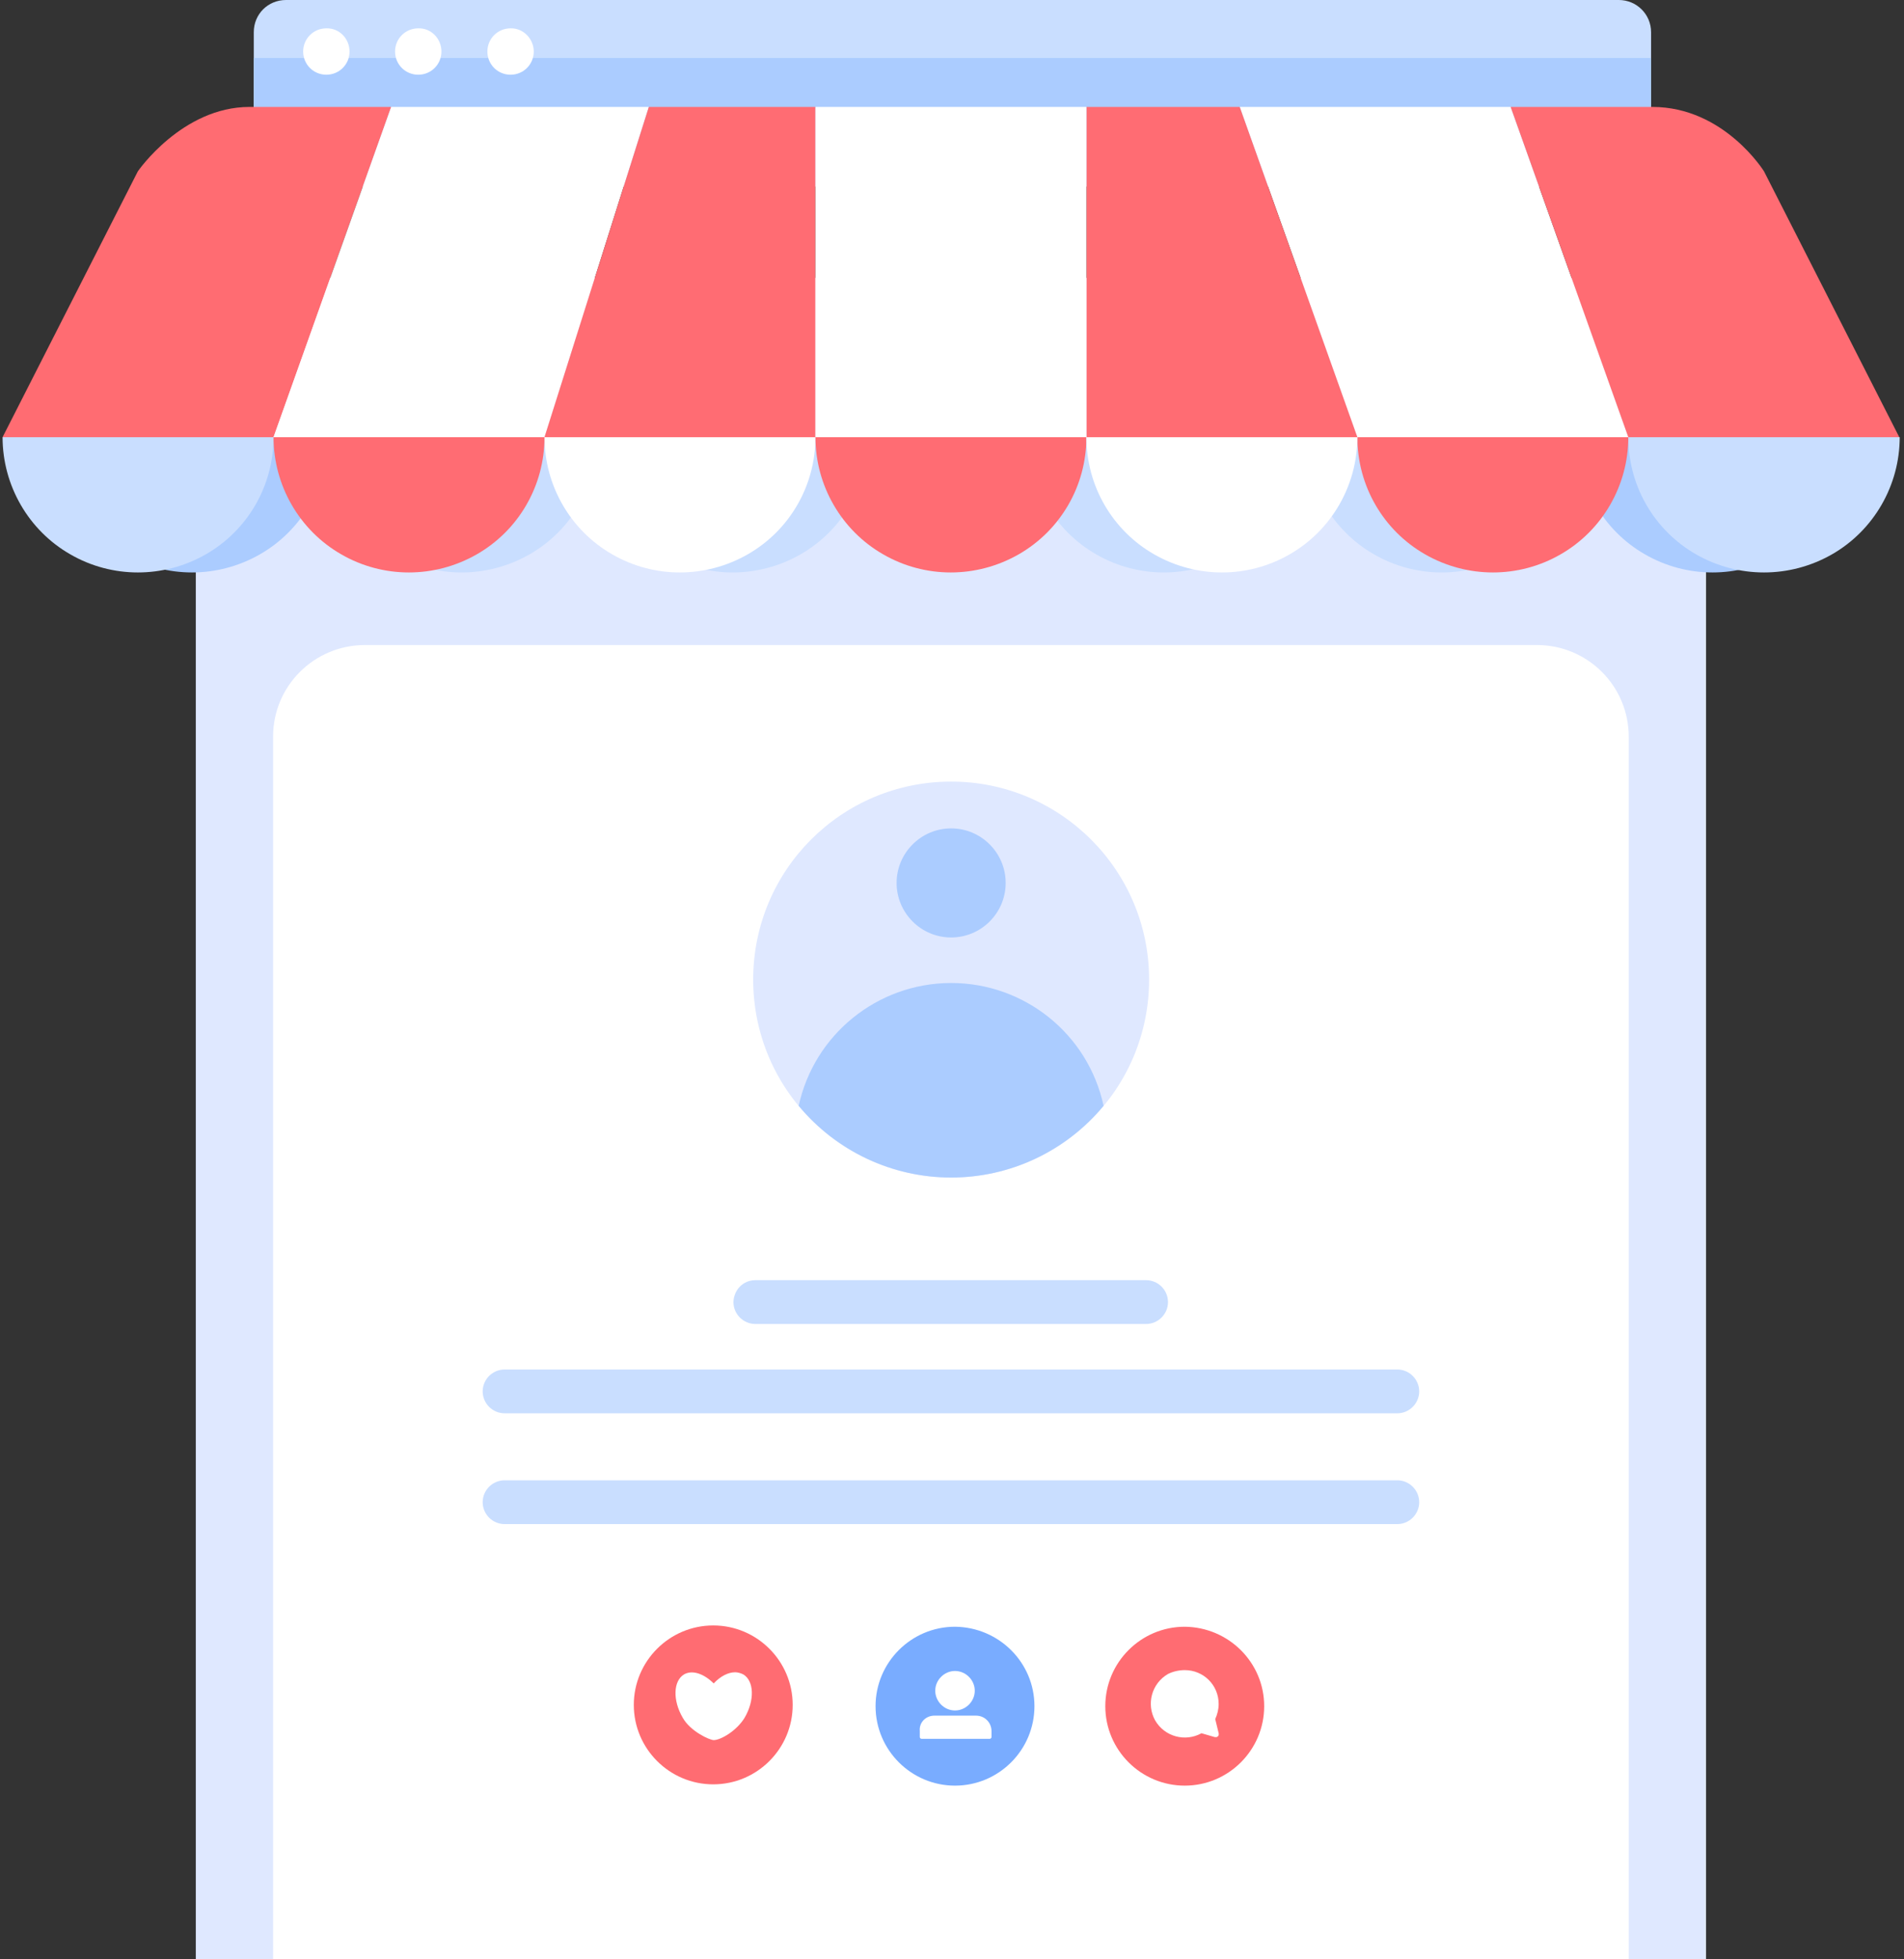 <?xml version="1.0" encoding="utf-8"?>
<!-- Generator: Adobe Illustrator 25.0.0, SVG Export Plug-In . SVG Version: 6.00 Build 0)  -->
<svg version="1.1" id="Layer_1" xmlns="http://www.w3.org/2000/svg" xmlns:xlink="http://www.w3.org/1999/xlink" x="0px" y="0px"
	 viewBox="0 0 443.4 456.2" style="enable-background:new 0 0 443.4 456.2;" xml:space="preserve">
<rect x="0" y="0" width="443.4" height="456.2" fill="#333333" stroke="none"/>
<style type="text/css">
	.st0{opacity:0.998;fill:#DFE8FF;enable-background:new    ;}
	.st1{opacity:0.998;fill:#FFFFFF;enable-background:new    ;}
	.st2{opacity:0.998;fill:#C9DEFF;enable-background:new    ;}
	.st3{opacity:0.998;fill:#ABCCFF;enable-background:new    ;}
	.st4{opacity:0.998;fill:#FF6C72;enable-background:new    ;}
	.st5{opacity:0.998;fill:#FF6C73;enable-background:new    ;}
	.st6{display:none;}
	.st7{display:inline;}
	.st8{fill-rule:evenodd;clip-rule:evenodd;fill:#FF6C72;}
	.st9{display:inline;fill-rule:evenodd;clip-rule:evenodd;fill:#FFFFFF;}
	.st10{display:inline;opacity:0.998;fill:#FFFFFF;enable-background:new    ;}
	.st11{display:inline;fill:#FFFFFF;}
	.st12{opacity:0.998;fill:#79ACFF;enable-background:new    ;}
	.st13{fill-rule:evenodd;clip-rule:evenodd;fill:#FFFFFF;}
	.st14{fill:#FFFFFF;}
</style>
<path id="rect18935-5-1" class="st0" d="M67,64.7h308.9c11.8,0,21.4,9.5,21.4,21.4v580.6c0,11.8-9.5,21.4-21.4,21.4H67
	c-11.8,0-21.4-9.5-21.4-21.4V86.1C45.6,74.3,55.2,64.7,67,64.7z"/>
<path id="path19098-6-2" class="st1" d="M85,150.2h272.9c11.8,0,21.4,9.5,21.4,21.4v477.2c0,11.8-9.5,21.4-21.4,21.4H85
	c-11.8,0-21.4-9.5-21.4-21.4V171.5C63.6,159.7,73.2,150.2,85,150.2z"/>
<path id="path18938-4-1" class="st2" d="M66.6,0h310.4c4.1,0,7.5,3.3,7.5,7.5v28.4c0,4.1-3.3,7.5-7.5,7.5H66.6
	c-4.1,0-7.5-3.3-7.5-7.5V7.5C59.1,3.3,62.4,0,66.6,0z"/>
<path id="path18940-65-1" class="st3" d="M59.1,13.5v22.4c0,4.1,3.3,7.5,7.5,7.5h310.4c4.1,0,7.5-3.3,7.5-7.5V13.5H59.1z"/>
<path id="path18942-2-4" class="st3" d="M76.3,101.8c0,11.3-6,21.7-15.8,27.3c-9.8,5.6-21.8,5.6-31.5,0
	c-9.8-5.6-15.8-16.1-15.8-27.3h31.6H76.3z"/>
<path id="path18944-2-0" class="st2" d="M63.7,101.8c0,11.3-6,21.7-15.8,27.3c-9.8,5.6-21.8,5.6-31.5,0
	c-9.8-5.6-15.8-16.1-15.8-27.3h31.5H63.7z"/>
<path id="path18948-7-2" class="st4" d="M0.6,101.8l31.5-61.9c0,0,10.3-15,26-15h33l-27.4,76.9H34.4H0.6z"/>
<path id="path18952-64-1" class="st1" d="M63.7,101.8l27.4-76.9h60l-24.3,76.9l-32.3,15.9L63.7,101.8z"/>
<path id="path18956-3-0" class="st2" d="M139.1,101.8c0,11.3-6,21.7-15.8,27.3c-9.8,5.6-21.8,5.6-31.5,0C82,123.5,76,113.1,76,101.8
	h31.5H139.1z"/>
<path id="path18958-8-4" class="st5" d="M126.8,101.8c0,11.3-6,21.7-15.8,27.3c-9.8,5.6-21.8,5.6-31.5,0
	c-9.8-5.6-15.8-16.1-15.8-27.3h31.5H126.8z"/>
<path id="path18490-8-9" class="st2" d="M202.2,101.8c0,11.3-6,21.7-15.8,27.3c-9.8,5.6-21.8,5.6-31.5,0
	c-9.8-5.6-15.8-16.1-15.8-27.3h31.5H202.2z"/>
<path id="path18960-7-7" class="st1" d="M189.9,101.8c0,11.3-6,21.7-15.8,27.3c-9.8,5.6-21.8,5.6-31.5,0
	c-9.8-5.6-15.8-16.1-15.8-27.3h31.5H189.9z"/>
<path id="path18962-0-3" class="st2" d="M302.6,101.8c0,11.3-6,21.7-15.8,27.3c-9.8,5.6-21.8,5.6-31.5,0
	c-9.8-5.6-15.8-16.1-15.8-27.3H271H302.6z"/>
<path id="path18964-0-6" class="st5" d="M253,101.8c0,11.3-6,21.7-15.8,27.3c-9.8,5.6-21.8,5.6-31.5,0c-9.8-5.6-15.8-16.1-15.8-27.3
	h31.5H253z"/>
<path id="path18966-6-3" class="st5" d="M189.9,101.8h-63.1l24.3-76.9h38.8V101.8z"/>
<path id="path18968-5-5" class="st3" d="M430.4,101.8c0,11.3-6,21.7-15.8,27.3c-9.8,5.6-21.8,5.6-31.5,0
	c-9.8-5.6-15.8-16.1-15.8-27.3h31.5H430.4z"/>
<path id="path18970-0-4" class="st2" d="M379.2,101.8c0,11.3,6,21.7,15.8,27.3c9.8,5.6,21.8,5.6,31.6,0c9.8-5.6,15.8-16.1,15.8-27.3
	h-31.5H379.2z"/>
<path id="path18972-1-1" class="st1" d="M379.2,101.8l-27.4-76.9h-63.1l27.4,76.9l32.3,15.9L379.2,101.8z"/>
<path id="path18974-46-3" class="st5" d="M442.3,101.8l-31.5-61.9c0,0-9.3-15-26-15h-33l27.4,76.9h29.3H442.3z"/>
<path id="path18976-9-2" class="st5" d="M316.1,101.8l-27.4-76.9H253v76.9l32.3,15.9L316.1,101.8z"/>
<path id="path18978-6-0" class="st2" d="M367.3,101.8c0,11.3-6,21.7-15.8,27.3c-9.8,5.6-21.8,5.6-31.5,0
	c-9.8-5.6-15.8-16.1-15.8-27.3h31.5H367.3z"/>
<path id="path18982-7-2" class="st5" d="M316.1,101.8c0,11.3,6,21.7,15.8,27.3c9.8,5.6,21.8,5.6,31.5,0c9.8-5.6,15.8-16.1,15.8-27.3
	h-31.5H316.1z"/>
<path id="path18984-8-6" class="st1" d="M253,101.8c0,11.3,6,21.7,15.8,27.3c9.8,5.6,21.8,5.6,31.5,0c9.8-5.6,15.8-16.1,15.8-27.3
	h-31.5H253z"/>
<path id="path18986-5-2" class="st1" d="M189.9,101.8H253V24.9h-63.1V101.8z"/>
<path id="path19091-42-6" class="st1" d="M81.4,12c0,3-2.4,5.4-5.4,5.4c-3,0-5.4-2.4-5.4-5.4c0-3,2.4-5.4,5.4-5.4
	C79,6.5,81.4,9,81.4,12z"/>
<path id="path19094-5-1" class="st1" d="M102.8,12c0,3-2.4,5.4-5.4,5.4c-3,0-5.4-2.4-5.4-5.4c0-3,2.4-5.4,5.4-5.4
	C100.4,6.5,102.8,9,102.8,12z"/>
<path id="path19096-0-6" class="st1" d="M124.3,12c0,3-2.4,5.4-5.4,5.4c-3,0-5.4-2.4-5.4-5.4c0-3,2.4-5.4,5.4-5.4
	C121.8,6.5,124.3,9,124.3,12z"/>
<g>
	<path id="path17482-8-1-8" class="st2" d="M117.5,318.9h207.9c2.8,0,5.1,2.3,5.1,5.1s-2.3,5.1-5.1,5.1H117.5
		c-1.4,0-2.7-0.6-3.6-1.5c-0.9-0.9-1.5-2.2-1.5-3.6c0-1.4,0.6-2.7,1.5-3.6C114.8,319.5,116.1,318.9,117.5,318.9L117.5,318.9z"/>
	<path id="path17484-4-6-2" class="st2" d="M175.9,298.1h91c2.8,0,5.1,2.3,5.1,5.1c0,2.8-2.3,5.1-5.1,5.1h-91
		c-2.8,0-5.1-2.3-5.1-5.1C170.9,300.3,173.1,298.1,175.9,298.1z"/>
	<path id="path18597-5-9" class="st2" d="M117.5,344.7h207.9c2.8,0,5.1,2.3,5.1,5.1c0,2.8-2.3,5.1-5.1,5.1H117.5
		c-1.4,0-2.7-0.6-3.6-1.5c-0.9-0.9-1.5-2.2-1.5-3.6c0-1.4,0.6-2.7,1.5-3.6C114.8,345.3,116.1,344.7,117.5,344.7z"/>
</g>
<path id="path18601-6-9" class="st0" d="M267.6,228.1c0,25.5-20.6,46.1-46.1,46.1c0,0,0,0,0,0c-25.5,0-46.1-20.6-46.1-46.1
	c0-25.5,20.6-46.1,46.1-46.1C246.9,182,267.6,202.6,267.6,228.1C267.6,228.1,267.6,228.1,267.6,228.1z"/>
<path id="path18604-07-9" class="st3" d="M221.3,228.9c-17,0.1-31.7,12-35.3,28.6c8.8,10.6,21.8,16.7,35.5,16.7
	c13.7,0,26.7-6.1,35.5-16.7c-3.6-16.7-18.4-28.6-35.5-28.6C221.4,228.9,221.3,228.9,221.3,228.9L221.3,228.9z"/>
<path id="path18609-0-6" class="st3" d="M234.2,205.6c0,7-5.7,12.7-12.7,12.7c-7,0-12.7-5.7-12.7-12.7c0-7,5.7-12.7,12.7-12.7h0
	C228.5,192.9,234.2,198.6,234.2,205.6L234.2,205.6"/>
<g class="st6">
	<g class="st7">
		<path class="st8" d="M205.6,380.9h33.7c1.7,0,3,1.3,3,3v23.8c0,1.7-1.4,3-3,3h-9.6l-5.2,6.2c-0.9,1.1-2.6,1.3-3.7,0.4
			c-0.2-0.1-0.3-0.3-0.4-0.4l-5.1-6.2h-9.6c-1.7,0-3-1.4-3-3v-23.8C202.6,382.2,203.9,380.9,205.6,380.9z"/>
	</g>
	<path class="st9" d="M217.6,397h9.7c2,0,3.6,1.6,3.6,3.6v1.4c0,0.2-0.2,0.4-0.4,0.4h-15.9c-0.2,0-0.4-0.2-0.4-0.4v-1.4
		C214,398.6,215.6,397,217.6,397L217.6,397z M222.4,386.6c2.5,0,4.6,2.1,4.6,4.6c0,2.5-2.1,4.6-4.6,4.6c-2.5,0-4.6-2.1-4.6-4.6
		C217.8,388.6,219.9,386.6,222.4,386.6L222.4,386.6z"/>
</g>
<g class="st6">
	<g class="st7">
		<path class="st8" d="M149.3,380.6H183c1.7,0,3,1.4,3,3v23.8c0,1.7-1.4,3-3,3h-9.6l-5.2,6.2c-0.9,1.1-2.6,1.3-3.7,0.4
			c-0.2-0.1-0.3-0.3-0.4-0.4l-5.1-6.2h-9.6c-1.7,0-3-1.4-3-3v-23.8C146.3,381.9,147.6,380.6,149.3,380.6z"/>
	</g>
	<path id="ellipse33200-81-0-3" class="st10" d="M171.2,387.5c-1.6,0-3.4,0.9-5,2.6c-2.3-2.3-5-3.2-6.9-2.1c-2.5,1.5-2.7,6-0.3,10.1
		c1.8,3.2,6.3,5.2,7.2,5.2c1.6,0,5.3-2.1,7.2-5.2c2.4-4.1,2.2-8.6-0.3-10.1C172.5,387.7,171.8,387.5,171.2,387.5L171.2,387.5z"/>
</g>
<g class="st6">
	<g class="st7">
		<g>
			<path class="st8" d="M259.1,381.2h33.7c1.7,0,3,1.4,3,3V408c0,1.7-1.4,3-3,3h-9.6l-5.2,6.2c-0.9,1.1-2.6,1.3-3.7,0.4
				c-0.2-0.1-0.3-0.3-0.4-0.4l-5.1-6.2h-9.6c-1.7,0-3-1.4-3-3v-23.8C256.1,382.6,257.4,381.2,259.1,381.2z"/>
		</g>
	</g>
	<path class="st11" d="M275.9,387.9c4.4,0,7.9,3.5,7.9,7.9c0,1.2-0.3,2.4-0.8,3.5l0.8,3.3c0.1,0.4-0.1,0.8-0.5,0.9
		c-0.1,0-0.3,0-0.4,0l-3.1-0.9c-3.8,2.1-8.6,0.8-10.8-3c-2.1-3.8-0.8-8.6,3-10.8C273.2,388.2,274.6,387.9,275.9,387.9z"/>
</g>
<g>
	<path id="path45808-8-9" class="st4" d="M184.6,397c0,10.2-8.3,18.5-18.5,18.5s-18.5-8.3-18.5-18.5c0-10.2,8.3-18.5,18.5-18.5h0
		C176.3,378.5,184.6,386.8,184.6,397z"/>
	<path id="ellipse33200-81-0-3_1_" class="st1" d="M171.2,389.4c-1.6,0-3.4,0.9-5,2.6c-2.3-2.3-5-3.2-6.9-2.1
		c-2.5,1.5-2.7,6-0.3,10.1c1.8,3.2,6.3,5.2,7.2,5.2c1.6,0,5.3-2.1,7.2-5.2c2.4-4.1,2.2-8.6-0.3-10.1
		C172.5,389.6,171.8,389.4,171.2,389.4L171.2,389.4z"/>
</g>
<g>
	<path id="path45808-8-9_1_" class="st12" d="M240.9,397.3c0,10.2-8.3,18.5-18.5,18.5c-10.2,0-18.5-8.3-18.5-18.5
		c0-10.2,8.3-18.5,18.5-18.5h0C232.6,378.9,240.9,387.1,240.9,397.3z"/>
	<path class="st13" d="M217.6,399.5h9.7c2,0,3.6,1.6,3.6,3.6v1.4c0,0.2-0.2,0.4-0.4,0.4h-15.9c-0.2,0-0.4-0.2-0.4-0.4v-1.4
		C214,401.1,215.6,399.5,217.6,399.5L217.6,399.5z M222.4,389.1c2.5,0,4.6,2.1,4.6,4.6c0,2.5-2.1,4.6-4.6,4.6
		c-2.5,0-4.6-2.1-4.6-4.6C217.8,391.2,219.9,389.1,222.4,389.1L222.4,389.1z"/>
</g>
<path id="path45808-8-9_2_" class="st4" d="M294.4,397.3c0,10.2-8.3,18.5-18.5,18.5s-18.5-8.3-18.5-18.5c0-10.2,8.3-18.5,18.5-18.5
	h0C286.1,378.9,294.4,387.1,294.4,397.3z"/>
<path class="st14" d="M275.9,388.9c4.4,0,7.9,3.5,7.9,7.9c0,1.2-0.3,2.4-0.8,3.5l0.8,3.3c0.1,0.4-0.1,0.8-0.5,0.9
	c-0.1,0-0.3,0-0.4,0l-3.1-0.9c-3.8,2.1-8.6,0.8-10.8-3c-2.1-3.8-0.8-8.6,3-10.8C273.2,389.2,274.6,388.9,275.9,388.9z"/>
</svg>
